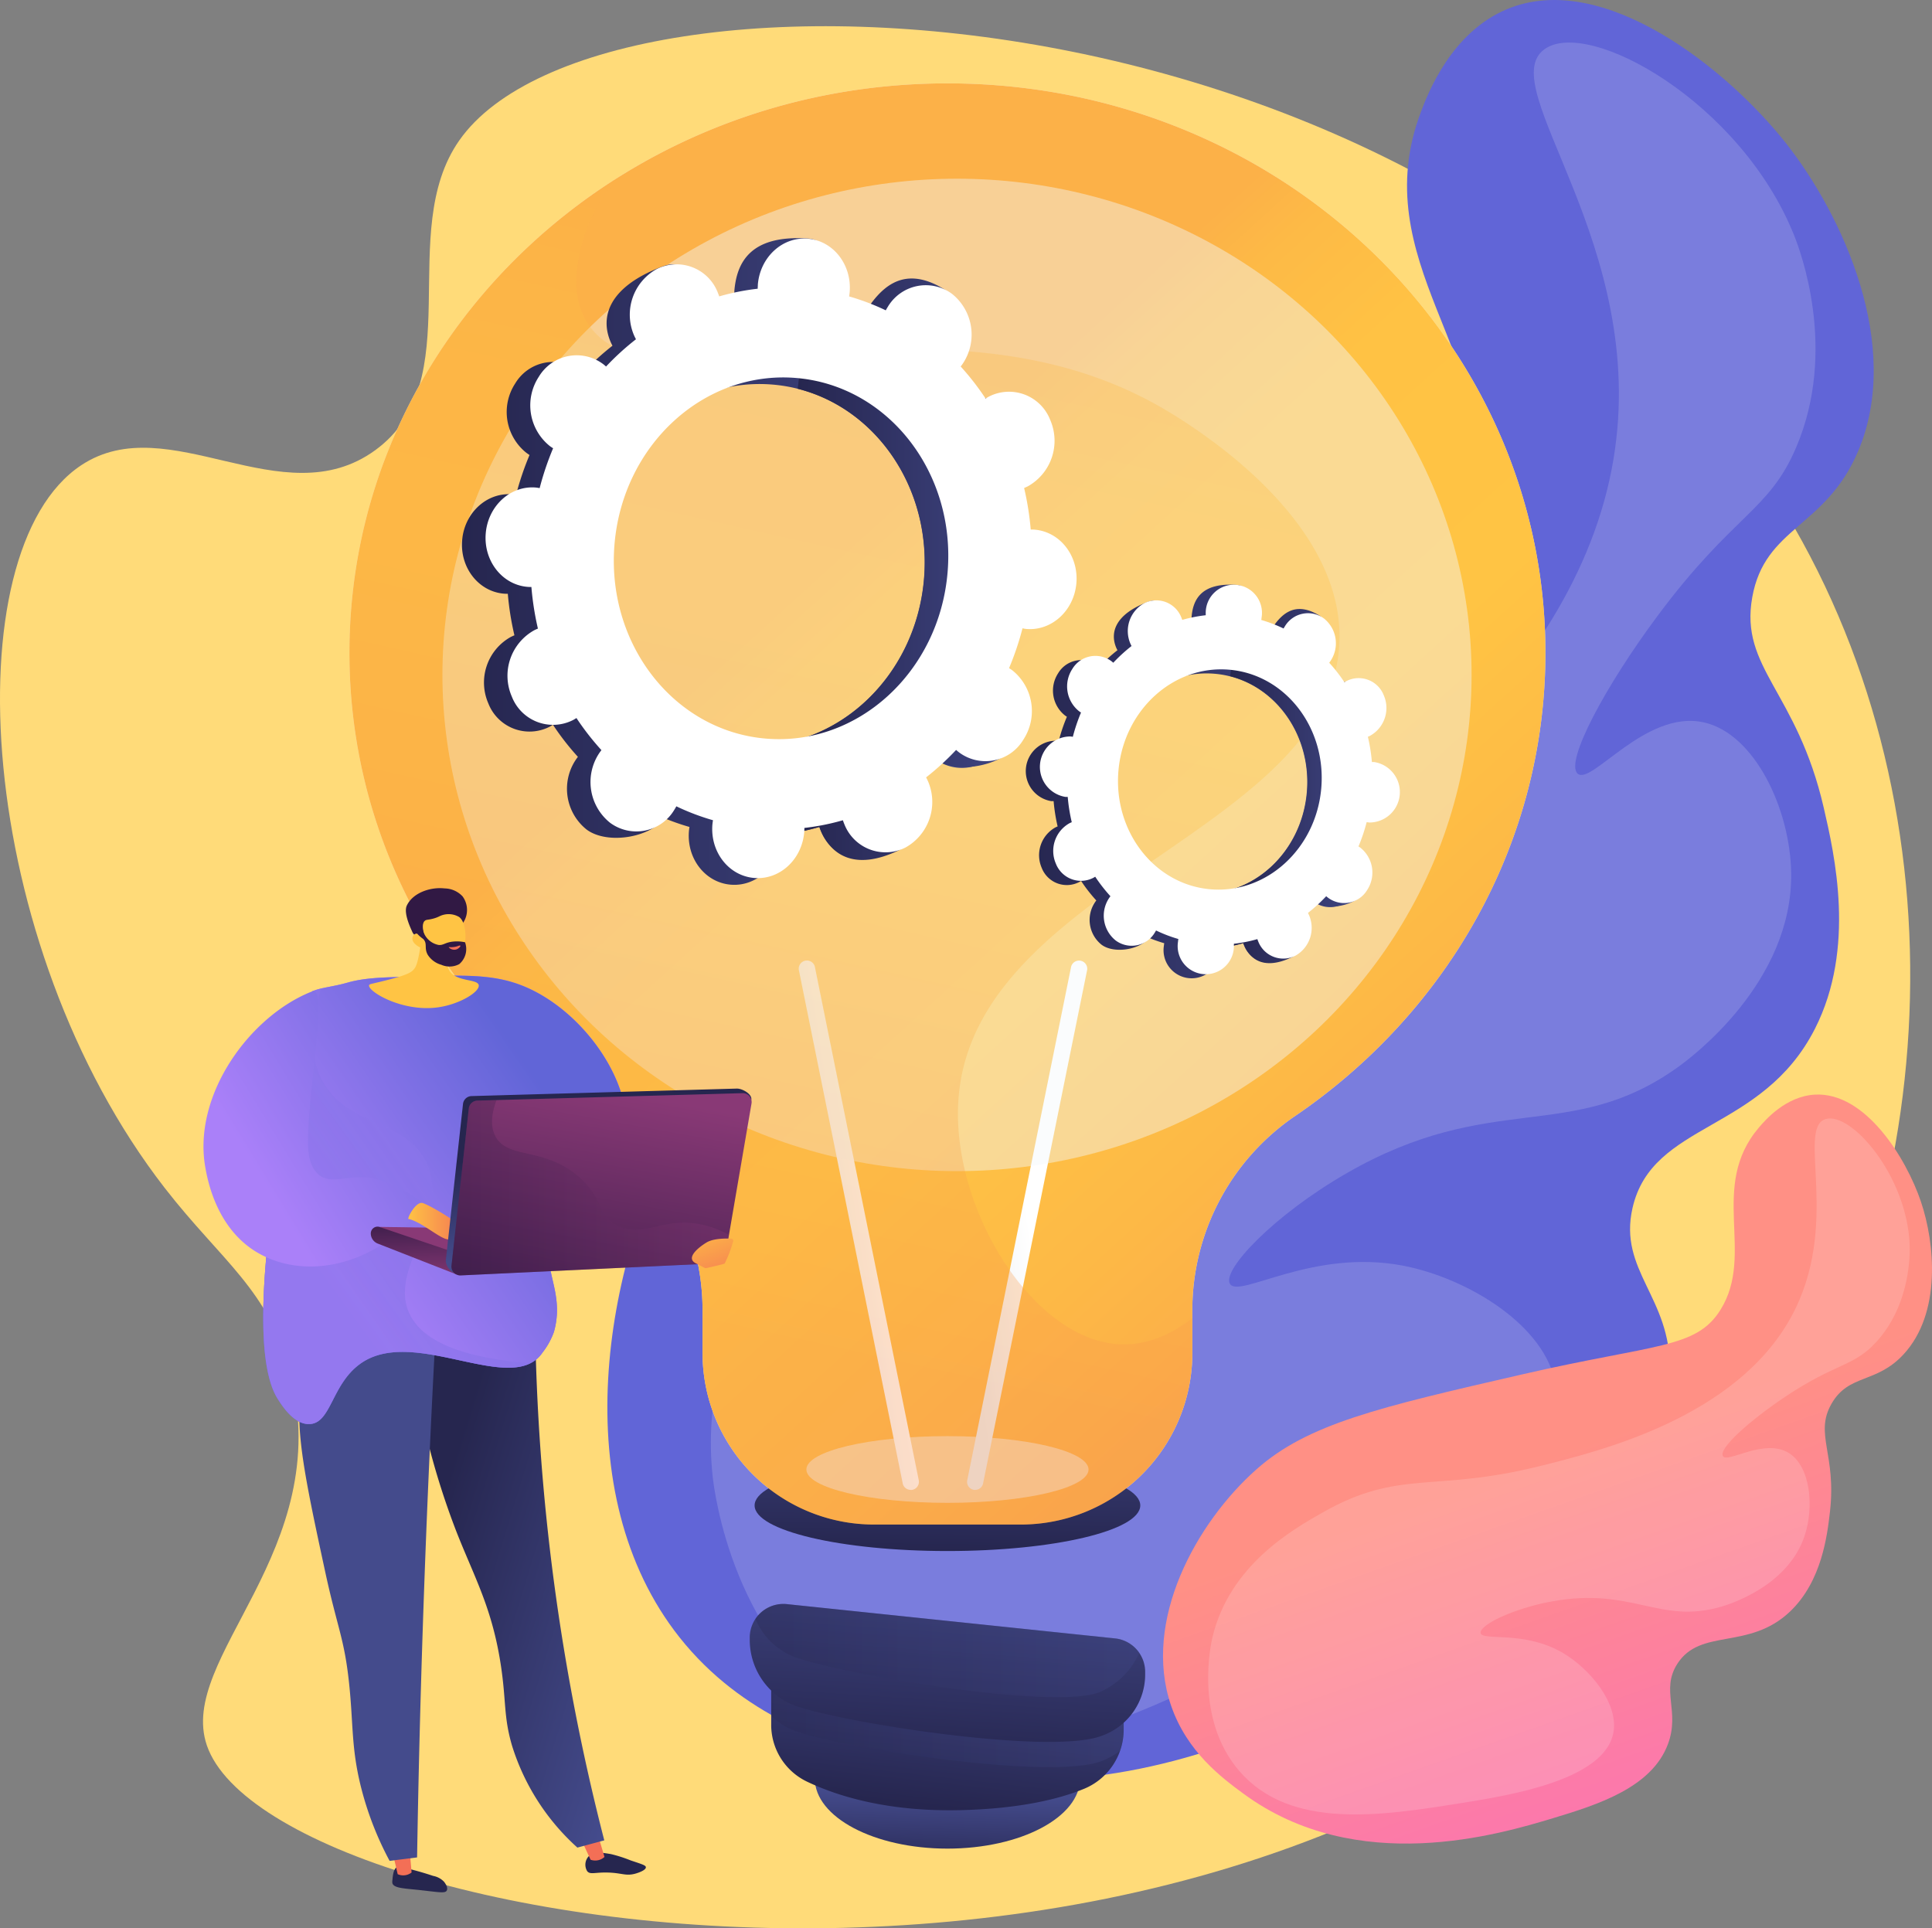 <svg xmlns="http://www.w3.org/2000/svg" xmlns:xlink="http://www.w3.org/1999/xlink" width="337.722" height="337.108" viewBox="0 0 337.722 337.108"><rect x="0" y="0" width="337.722" height="337.108" fill="#808080" stroke="none"/><defs><linearGradient id="linear-gradient" x1="-14.267" x2="-13.235" y1="-.27" y2="-.27" gradientUnits="objectBoundingBox"><stop offset="0" stop-color="#aa80f9"/><stop offset="1" stop-color="#6165d7"/></linearGradient><linearGradient id="linear-gradient-2" x1=".494" x2=".699" y1=".468" y2="1.038" gradientUnits="objectBoundingBox"><stop offset="0" stop-color="#ff9085"/><stop offset=".63" stop-color="#fc7ba7"/><stop offset="1" stop-color="#fb6fbb"/></linearGradient><linearGradient id="linear-gradient-3" x1=".453" x2=".493" y1="1.209" y2=".605" gradientUnits="objectBoundingBox"><stop offset="0" stop-color="#26264f"/><stop offset="1" stop-color="#444b8c"/></linearGradient><linearGradient xlink:href="#linear-gradient-3" id="linear-gradient-4" x1=".341" x2=".642" y1=".938" y2="-.277"/><linearGradient xlink:href="#linear-gradient-3" id="linear-gradient-5" x1="0" x2="1" y1=".5" y2=".5"/><linearGradient xlink:href="#linear-gradient-3" id="linear-gradient-6" x1=".384" x2=".649" y1="1.047" y2="-.416"/><linearGradient xlink:href="#linear-gradient-3" id="linear-gradient-7" x1="0" x2="1" y1=".5" y2=".5"/><linearGradient xlink:href="#linear-gradient-3" id="linear-gradient-9" x1=".475" x2=".576" y1="1.004" y2="-.995"/><linearGradient id="linear-gradient-10" x1=".429" x2="1.075" y1=".313" y2="1.164" gradientUnits="objectBoundingBox"><stop offset="0" stop-color="#fcb148"/><stop offset=".05" stop-color="#fdba46"/><stop offset=".14" stop-color="#ffc244"/><stop offset=".32" stop-color="#ffc444"/><stop offset=".48" stop-color="#fdb946"/><stop offset=".78" stop-color="#f99c4d"/><stop offset=".87" stop-color="#f8924f"/><stop offset="1" stop-color="#f8924f"/></linearGradient><linearGradient id="linear-gradient-11" x1="-.216" x2=".606" y1=".974" y2=".429" gradientUnits="objectBoundingBox"><stop offset=".49" stop-color="#ebeff2"/><stop offset="1" stop-color="#fff"/></linearGradient><linearGradient xlink:href="#linear-gradient-11" id="linear-gradient-12" x1="-.348" x2=".514" y1="1.062" y2=".49"/><linearGradient xlink:href="#linear-gradient-10" id="linear-gradient-13" x1=".546" x2=".39" y1=".061" y2="1.002"/><linearGradient xlink:href="#linear-gradient-3" id="linear-gradient-15" x1="0" x2="1" y1=".5" y2=".5"/><linearGradient xlink:href="#linear-gradient-3" id="linear-gradient-16" x1="-.001" x2="1" y1=".5" y2=".5"/><linearGradient xlink:href="#linear-gradient-3" id="linear-gradient-17" x1="-.001" x2=".999" y1=".5" y2=".5"/><linearGradient id="linear-gradient-18" x1="-327.494" x2="-326.497" y1="10.582" y2="10.582" gradientUnits="objectBoundingBox"><stop offset="0" stop-color="#444b8c"/><stop offset="1" stop-color="#26264f"/></linearGradient><linearGradient id="linear-gradient-19" x1="-881.588" x2="-880.366" y1="41.171" y2="39.394" gradientUnits="objectBoundingBox"><stop offset="0" stop-color="#ffc444"/><stop offset="1" stop-color="#f36f56"/></linearGradient><linearGradient xlink:href="#linear-gradient-18" id="linear-gradient-20" x1="-281.902" x2="-280.94" y1="106.7" y2="106.7"/><linearGradient xlink:href="#linear-gradient-19" id="linear-gradient-21" x1="-715.708" x2="-714.702" y1="66.319" y2="64.441"/><linearGradient xlink:href="#linear-gradient-18" id="linear-gradient-22" x1="1.099" x2=".299" y1=".836" y2=".171"/><linearGradient xlink:href="#linear-gradient-18" id="linear-gradient-23" x1="-3.537" x2="-4.671" y1="2.962" y2="2.314"/><linearGradient xlink:href="#linear-gradient" id="linear-gradient-24" x1=".607" x2=".253" y1=".219" y2=".722"/><linearGradient xlink:href="#linear-gradient" id="linear-gradient-25" x1=".214" x2=".738" y1=".621" y2=".22"/><linearGradient xlink:href="#linear-gradient" id="linear-gradient-26" x1=".816" x2=".334" y1=".192" y2=".711"/><linearGradient xlink:href="#linear-gradient" id="linear-gradient-27" x1=".314" x2="1.174" y1=".693" y2=".04"/><linearGradient id="linear-gradient-28" x1=".647" x2=".526" y1="3.338" y2=".667" gradientUnits="objectBoundingBox"><stop offset="0" stop-color="#311944"/><stop offset="1" stop-color="#893976"/></linearGradient><linearGradient xlink:href="#linear-gradient-28" id="linear-gradient-29" x1=".444" x2=".57" y1="-.345" y2="1.229"/><linearGradient xlink:href="#linear-gradient-19" id="linear-gradient-30" x1="0" x2="1" y1=".5" y2=".5"/><linearGradient xlink:href="#linear-gradient-18" id="linear-gradient-31" x1=".583" x2=".394" y1=".691" y2=".249"/><linearGradient xlink:href="#linear-gradient-28" id="linear-gradient-32" x1=".206" x2=".626" y1="1.422" y2=".015"/><linearGradient xlink:href="#linear-gradient-28" id="linear-gradient-33" x1="0" x2="1" y1=".5" y2=".5"/><linearGradient xlink:href="#linear-gradient-19" id="linear-gradient-34" x1="-.043" x2="1.277" y1="-.579" y2="1.759"/><linearGradient xlink:href="#linear-gradient-19" id="linear-gradient-35" x1="-3.582" x2="-3.526" y1="-43.456" y2="-45.231"/><linearGradient id="linear-gradient-36" x1="-301.655" x2="-302.333" y1="-3.541" y2="-5.083" gradientUnits="objectBoundingBox"><stop offset="0" stop-color="#311944"/><stop offset="1" stop-color="#6b3976"/></linearGradient><linearGradient xlink:href="#linear-gradient-19" id="linear-gradient-37" x1="-26.133" x2="-26.169" y1="3.479" y2="6.639"/><linearGradient xlink:href="#linear-gradient-36" id="linear-gradient-38" x1="-349.682" x2="-350.467" y1="-5.547" y2="-7.737"/><linearGradient xlink:href="#linear-gradient-19" id="linear-gradient-39" x1="-1587.624" x2="-1587.439" y1="-84.949" y2="-80.377"/></defs><g id="_3_Submit_application-02" data-name="3_Submit_application-02" style="isolation:isolate" transform="translate(-.049 .002)"><g id="Metaphor_illustration" data-name="Metaphor illustration" transform="translate(.049 -.002)"><path id="Path_280" fill="#ffdb79" d="M80.32 31.281C69.1 47.335 82.254 73.365 65.612 85.437c-16.2 11.76-36.09-7.51-51.362 2.607-22.648 15-18.512 83.681 14.6 126.353 9.959 12.83 18.276 17.842 21.962 32.335 7.912 31.163-19.894 49.7-14.6 65.113 11.914 34.7 195.164 63.823 268.691-40.47 34.343-48.71 39.48-119.046 8.8-172.468C258.234 2.376 105.462-4.741 80.32 31.281Z" data-name="Path 280" transform="translate(-.049 -6.714)"/><path id="Path_281" fill="url(#linear-gradient)" d="M309.622 307.428c-8.99-2.717-24.12-7.3-35.133-21.184-20.02-25.275-13.435-64.991.487-90.279 11.954-21.723 34.132-35.867 78.491-64.156 41.768-26.642 56.05-29.728 59.586-45.944 5.036-23.114-18.885-40.243-8.962-66.333 1.188-3.131 5.272-13.885 15.085-17.952 16.784-6.963 38.544 10.543 48.742 23.487 9.834 12.478 20.446 35.332 12.571 53.852-5.715 13.414-16.282 13.159-18.489 25.491-2.222 12.409 7.81 16.411 12.5 36.812 1.878 8.151 5.641 24.5-1.537 38.609-9.274 18.248-28.443 16.2-31.893 31.346-2.494 10.949 6.7 15.6 6.529 28.264-.223 16.683-16.423 28.953-30.044 38.986-16.04 11.812-59.312 43.681-107.933 29.001Z" data-name="Path 281" transform="translate(-155.698 .002)"/><path id="Path_282" fill="#fff" d="M452.147 19.55c-8.921 6.642 18.37 34.063 12.125 71.6-6.719 40.4-48.162 67.87-67.315 80.567-32.68 21.666-47.007 17.757-67.716 41.65-8.2 9.456-25.275 29.156-22.441 55.64.264 2.461 3.6 29.846 25.2 42.173 24.5 13.97 53.86-2.072 79.16-15.892 15.288-8.353 45.823-25.036 43.025-42.2-1.711-10.507-15.486-18.747-26.65-20.916-15.953-3.078-28.791 5.852-30.328 3.143-1.367-2.433 7.745-12.027 20.43-19.323 25.369-14.6 39.1-5.089 57.85-18.507 2.275-1.622 20.1-14.777 19.842-33.949-.15-11.058-6.322-24.4-15.32-26.358-10.178-2.222-19.582 11.07-22 8.978-2.307-2 4.866-15.369 13.929-27.542 13.289-17.887 19.489-18.289 24.262-29.5 7.3-17.1.661-34.5-.328-36.995-9.272-23.328-36.097-38.247-43.725-32.569Z" data-name="Path 282" opacity=".16" style="mix-blend-mode:screen;isolation:isolate" transform="translate(-182.223 -10.903)"/><path id="Path_283" fill="url(#linear-gradient-2)" d="M515.425 594.059c-3.674-2.7-9.858-7.263-12.636-15.409-5.053-14.834 4.428-31.946 14.919-41.257 9.01-8 21.468-10.864 46.382-16.593 23.467-5.4 30.506-4.485 34.764-11.334 6.083-9.769-2.1-21.492 6.695-31.833 1.054-1.237 4.68-5.495 9.83-5.762 8.82-.454 15.928 11.107 18.491 18.69 2.474 7.3 3.613 19.505-3.013 26.7-4.8 5.211-9.594 3.374-12.615 8.662s.9 8.783-.268 18.889c-.466 4.055-1.407 12.137-6.987 17.437-7.218 6.837-15.661 2.782-19.708 9.156-2.924 4.607.527 8.232-1.622 14.006-2.839 7.6-12.234 10.58-20.1 12.956-9.257 2.785-34.262 10.333-54.132-4.308Z" data-name="Path 283" transform="translate(-298.091 -280.514)"/><path id="Path_284" fill="#fff" d="M628.779 482.276c-5.166 1.59 2.863 18.585-6.107 34.756-9.655 17.4-33.1 23.232-43.937 25.928-18.491 4.6-24.416.474-37.786 8.041-5.3 3-16.322 9.237-19.335 21.82-.28 1.172-3.208 14.254 4.676 23.41 8.921 10.385 25 7.818 38.832 5.612 8.358-1.338 25.056-4 26.569-12.319.925-5.081-4.055-11.1-8.808-13.913-6.8-4.006-14.14-2.028-14.4-3.5-.231-1.342 5.5-4.246 12.5-5.523 13.994-2.551 18.731 4.055 29.5.945 1.306-.373 11.61-3.491 14.6-12.311 1.732-5.089 1.083-12.2-2.721-14.57-4.3-2.672-10.766 1.882-11.533.531s4.74-6.241 10.864-10.345c8.994-6.026 11.9-5.2 15.908-9.554 6.119-6.646 5.92-15.693 5.876-16.991-.448-12.18-10.302-23.376-14.698-22.017Z" data-name="Path 284" opacity=".16" style="mix-blend-mode:screen;isolation:isolate" transform="translate(-309.662 -286.64)"/><path id="Path_285" fill="#f4f7fa" d="M359.751 135.473c0-54.967-46.8-99.533-104.528-99.533S150.69 80.506 150.69 135.473c0 33.361 17.238 62.887 43.694 80.944a41.062 41.062 0 0 1 18.029 33.88v7.615a29.967 29.967 0 0 0 29.967 29.968h25.681a29.967 29.967 0 0 0 29.967-29.967V250.3a41.062 41.062 0 0 1 18.029-33.88c26.456-18.061 43.694-47.586 43.694-80.947Z" data-name="Path 285" opacity=".75" transform="translate(-89.604 -21.365)"/><path id="Path_286" fill="url(#linear-gradient-3)" d="M397.658 748.669c0 6.78-10.381 12.275-23.187 12.275s-23.191-5.495-23.191-12.275 10.381-12.279 23.191-12.279 23.187 5.519 23.187 12.279Z" data-name="Path 286" transform="translate(-208.852 -437.775)"/><path id="Path_287" fill="url(#linear-gradient-4)" d="M332.49 712.59v12.534a11.014 11.014 0 0 0 6.245 9.955c5.312 2.534 14.148 5.316 26.991 4.988 10.422-.268 17.214-1.971 21.533-3.759a11.192 11.192 0 0 0 6.849-10.369v-6.934Z" data-name="Path 287" transform="translate(-197.682 -423.626)"/><path id="Path_288" fill="url(#linear-gradient-5)" d="M332.49 723.571a12.168 12.168 0 0 0 3.244 2.267c5.965 2.839 45.012 9.2 54.44 5.677a12.57 12.57 0 0 0 3.289-1.817 11.316 11.316 0 0 0 .641-3.739v-6.934l-61.614-6.435Z" data-name="Path 288" opacity=".3" style="mix-blend-mode:multiply;isolation:isolate" transform="translate(-197.682 -423.626)"/><path id="Path_289" fill="url(#linear-gradient-6)" d="M329.728 691.5a5.884 5.884 0 0 0-6.488 5.852v.353a12.356 12.356 0 0 0 7 11.168c5.965 2.839 45.012 9.2 54.44 5.677a11.382 11.382 0 0 0 7.684-10.92v-.284a5.88 5.88 0 0 0-5.264-5.846Z" data-name="Path 289" transform="translate(-192.183 -411.073)"/><path id="Path_290" fill="url(#linear-gradient-7)" d="m388.542 697.477-57.363-5.977a5.872 5.872 0 0 0-5.5 2.591 12.307 12.307 0 0 0 6.01 6.3c5.965 2.839 46.682 10.024 54.44 6.371a13.463 13.463 0 0 0 6.658-6.748 5.868 5.868 0 0 0-4.245-2.537Z" data-name="Path 290" opacity=".3" style="mix-blend-mode:multiply;isolation:isolate" transform="translate(-193.633 -411.072)"/><path id="Path_291" fill="url(#linear-gradient-7)" d="M327.476 641.46a4.246 4.246 0 0 0-4.246 4.246v9.821a12.356 12.356 0 0 0 7 11.164c5.965 2.839 46.682 10.028 54.44 6.371a12.947 12.947 0 0 0 7.684-11.63v-15.726a4.246 4.246 0 0 0-4.246-4.246Z" data-name="Path 291" transform="translate(-192.177 -381.34)"/><path id="Path_292" fill="url(#linear-gradient-9)" d="M392.756 637.318c0 4.4-15.093 7.968-33.706 7.968s-33.71-3.569-33.71-7.968 15.093-7.968 33.71-7.968 33.706 3.569 33.706 7.968Z" data-name="Path 292" transform="translate(-193.431 -374.141)"/><path id="Path_293" fill="url(#linear-gradient-10)" d="M359.751 135.473c0-54.967-46.8-99.533-104.528-99.533S150.69 80.506 150.69 135.473c0 33.361 17.238 62.887 43.694 80.944a41.062 41.062 0 0 1 18.029 33.88v7.615a29.967 29.967 0 0 0 29.967 29.968h25.681a29.967 29.967 0 0 0 29.967-29.967V250.3a41.062 41.062 0 0 1 18.029-33.88c26.456-18.061 43.694-47.586 43.694-80.947Z" data-name="Path 293" transform="translate(-89.604 -21.365)"/><ellipse id="Ellipse_23" cx="24.663" cy="5.831" fill="#f4f7fa" data-name="Ellipse 23" opacity=".5" rx="24.663" ry="5.831" style="mix-blend-mode:soft-light;isolation:isolate" transform="translate(140.956 251.06)"/><path id="Path_294" fill="url(#linear-gradient-11)" d="M363.926 506.622a1.423 1.423 0 0 1-1.411-1.245l-18.143-89.683a1.431 1.431 0 1 1 2.839-.365l18.147 89.687a1.431 1.431 0 0 1-1.419 1.622Z" data-name="Path 294" transform="translate(-204.739 -246.166)"/><path id="Path_295" fill="url(#linear-gradient-12)" d="M418.341 506.64h-.183a1.423 1.423 0 0 1-1.217-1.594l18.143-89.687a1.431 1.431 0 0 1 2.839.365l-18.171 89.67a1.423 1.423 0 0 1-1.411 1.246Z" data-name="Path 295" transform="translate(-247.881 -246.184)"/><ellipse id="Ellipse_24" cx="89.95" cy="86.747" fill="#f4f7fa" data-name="Ellipse 24" opacity=".44" rx="89.95" ry="86.747" style="mix-blend-mode:soft-light;isolation:isolate" transform="translate(77.339 31.241)"/><path id="Path_296" fill="url(#linear-gradient-13)" d="M257.116 237.715c2.238-38.361 66.909-47.339 66.638-81.6-.17-21.087-25.872-36.768-31.358-39.906-40.437-23.114-90.21 3.577-100.49-15.324-2.567-4.692-1.35-9.834-.673-12.749a27.3 27.3 0 0 1 6.841-12.275c-28.532 17.773-47.384 48.457-47.384 83.339 0 33.361 17.238 62.887 43.694 80.944a41.062 41.062 0 0 1 18.029 33.88v7.616a29.967 29.967 0 0 0 29.967 29.967h25.681a29.967 29.967 0 0 0 29.967-29.967v-6.083c-3.536 2.709-7.6 4.594-12.048 4.562-15.445-.129-29.975-23.319-28.864-42.404Z" data-name="Path 296" opacity=".3" style="mix-blend-mode:multiply;isolation:isolate" transform="translate(-89.604 -45.097)"/><path id="Path_297" fill="url(#linear-gradient-7)" d="M293.4 170.848c4.428.373 8.65-1.918 9.051-6.711s-2.859-8.986-7.3-9.359h-.681a50.329 50.329 0 0 0-1.152-7.259c.207-.085.406-.174.625-.28a9.1 9.1 0 0 0 3.933-11.614 7.719 7.719 0 0 0-10.685-4.1c-.211.109-.406.231-.608.353a46 46 0 0 0-4.351-5.624c.146-.191.292-.406.426-.592a9.12 9.12 0 0 0-1.938-12.109 7.72 7.72 0 0 0-11.22 2.255c-.13.2-.247.406-.361.624a40.656 40.656 0 0 0-6.407-2.453q.061-.357.1-.73c.406-4.8 1.277-10.211-3.159-10.515-10.255-.7-12.473 4.367-12.879 9.165 0 .247-.024.491-.028.738a40.66 40.66 0 0 0-6.727 1.342c-.077-.227-.158-.45-.251-.673-1.865-4.339-1.529-7.234-5.766-5.608-9.242 3.544-10.718 8.779-8.852 13.118.1.227.207.446.32.657a46.1 46.1 0 0 0-5.243 4.8 8.527 8.527 0 0 0-.543-.45 7.717 7.717 0 0 0-11.22 2.255 9.118 9.118 0 0 0 1.934 12.1c.187.142.381.264.572.406a50.717 50.717 0 0 0-2.352 6.963c-.223-.036-.446-.073-.673-.093-4.428-.373-8.345 3.212-8.751 8.009s2.859 8.982 7.3 9.355c.227.02.458.02.681.02a50.155 50.155 0 0 0 1.156 7.259c-.211.089-.406.178-.629.284a9.118 9.118 0 0 0-3.933 11.614 7.723 7.723 0 0 0 10.685 4.1c.211-.109.406-.231.612-.357a46.419 46.419 0 0 0 4.363 5.608 9.294 9.294 0 0 0-.426.592 9.12 9.12 0 0 0 1.938 12.109c3.633 2.721 11.5 1.472 14.059-2.494.134-.2-2.591-.174-2.478-.385a40.956 40.956 0 0 0 6.407 2.433c-.036.243-.073.487-.093.734-.406 4.793 2.839 8.982 7.3 9.355s8.345-3.212 8.747-8a9.17 9.17 0 0 0 .028-.738 41 41 0 0 0 6.727-1.346c.077.227.158.454.255.677a7.72 7.72 0 0 0 10.685 4.1 9.118 9.118 0 0 0 3.933-11.614c-.1-.227-.211-.442-.32-.653a46.1 46.1 0 0 0 5.215-4.805c.178.158.353.312.543.454a7.717 7.717 0 0 0 11.22-2.255 9.119 9.119 0 0 0-1.934-12.109 7.19 7.19 0 0 0-.572-.381c.941-2.234 1.423-5.856 2.048-8.264.217.035.452.071.669.092Zm-45.229 20.462c-16.078-1.354-27.923-16.565-26.455-33.974s15.685-30.413 31.764-29.071 27.923 16.565 26.46 33.974-15.686 30.425-31.769 29.071Z" data-name="Path 297" transform="translate(-118.428 -61.035)"/><path id="Path_298" fill="url(#linear-gradient-15)" d="M380 152.808a9.1 9.1 0 0 0 3.933-11.614 7.719 7.719 0 0 0-10.685-4.1c-.211.109-.406.231-.608.353a46 46 0 0 0-4.363-5.6c.146-.191.292-.406.426-.592 2.563-3.966 4.534-11.833.641-14.169-7.388-4.428-11.233.349-13.787 4.315-.13.2-.247.406-.361.624a40.655 40.655 0 0 0-6.407-2.453q.061-.357.1-.73a9 9 0 0 0-2.2-6.768q-1.484 11.249-2.774 22.514c13.787 3.471 23.422 17.437 22.092 33.252-1.127 13.382-9.793 24.16-21.046 27.818.028 1.464.065 2.932.053 4.4-.036 3.974-.3 7.956-.556 11.938q1.622-.333 3.244-.811c.077.227.158.454.255.677 1.861 4.339 6.026 6.975 13.455 3.491 4.108-1.93 3.025-6.667 1.164-11.006-.1-.227-.211-.442-.32-.657a45.7 45.7 0 0 0 5.215-4.789c.178.158.353.312.543.454 3.65 2.721 11.784 1.192 14.347-2.774s-1.427-8.869-5.061-11.589a7.19 7.19 0 0 0-.572-.381 70.2 70.2 0 0 0 2.255-8.183c.223.041.45.073.677.093 4.428.373 8.443-2 8.844-6.788s-2.859-8.986-7.3-9.359h-.681a50.325 50.325 0 0 0-1.152-7.259c.212-.115.423-.202.629-.307Z" data-name="Path 298" transform="translate(-204.471 -66.624)"/><path id="Path_299" fill="#fff" d="M303.887 171.082c4.428.373 8.345-3.212 8.751-8.009s-2.859-8.982-7.3-9.355a6.4 6.4 0 0 0-.681-.02 50.281 50.281 0 0 0-1.156-7.263c.211-.085.406-.174.629-.28a9.12 9.12 0 0 0 3.933-11.614 7.72 7.72 0 0 0-10.685-4.1c-.211.109-.406.231-.612.357a46.415 46.415 0 0 0-4.351-5.6c.146-.191.292-.385.426-.592A9.12 9.12 0 0 0 290.9 112.5a7.72 7.72 0 0 0-11.22 2.255c-.13.207-.247.406-.361.624a40.956 40.956 0 0 0-6.407-2.433c.036-.243.073-.487.093-.734.406-4.8-2.859-8.986-7.3-9.359s-8.345 3.212-8.747 8.009c0 .247-.028.495-.028.738a40.575 40.575 0 0 0-6.727 1.342c-.077-.223-.158-.45-.251-.673a7.723 7.723 0 0 0-10.689-4.1 9.12 9.12 0 0 0-3.933 11.614c.1.227.211.442.32.653a46.068 46.068 0 0 0-5.227 4.765c-.178-.154-.353-.308-.543-.45A7.717 7.717 0 0 0 218.661 127a9.119 9.119 0 0 0 1.934 12.109c.187.138.377.26.572.381a50.584 50.584 0 0 0-2.352 6.967 8.23 8.23 0 0 0-.677-.1c-4.428-.373-8.345 3.212-8.747 8.009s2.859 8.982 7.3 9.355a6.375 6.375 0 0 0 .681.02 50.288 50.288 0 0 0 1.139 7.275c-.207.085-.406.174-.624.28a9.1 9.1 0 0 0-3.933 11.614 7.722 7.722 0 0 0 10.685 4.1c.211-.109.406-.231.608-.357a46.046 46.046 0 0 0 4.367 5.608 9.294 9.294 0 0 0-.426.592 9.12 9.12 0 0 0 1.938 12.109 7.72 7.72 0 0 0 11.22-2.255c.13-.2.247-.406.361-.624a40.645 40.645 0 0 0 6.407 2.433c-.041.243-.073.487-.1.734-.406 4.8 2.839 8.986 7.3 9.359s8.345-3.212 8.751-8.009c.02-.247.024-.495.028-.738a40.66 40.66 0 0 0 6.727-1.342c.077.223.158.45.251.673a7.72 7.72 0 0 0 10.685 4.1 9.12 9.12 0 0 0 3.933-11.614 9.422 9.422 0 0 0-.32-.653 46.1 46.1 0 0 0 5.243-4.8c.174.154.353.308.543.45a7.717 7.717 0 0 0 11.22-2.255 9.124 9.124 0 0 0-1.934-12.109c-.187-.138-.381-.26-.572-.381a50.587 50.587 0 0 0 2.352-6.967 4.883 4.883 0 0 0 .666.118Zm-45.527 19.164c-16.078-1.35-27.923-16.561-26.46-33.974s15.689-30.413 31.768-29.067 27.923 16.561 26.455 33.974-15.684 30.421-31.763 29.067Z" data-name="Path 299" transform="translate(-124.481 -61.127)"/><path id="Path_300" fill="url(#linear-gradient-16)" d="M499.587 293.528c2.7.227 5.272-1.16 5.5-4.083a5.09 5.09 0 0 0-4.436-5.677h-.406a31.135 31.135 0 0 0-.7-4.424c.126-.053.255-.105.381-.17a5.554 5.554 0 0 0 2.4-7.072 4.686 4.686 0 0 0-6.488-2.5c-.13.065-.251.142-.373.215a27.977 27.977 0 0 0-2.66-3.414c.089-.118.178-.235.26-.361a5.546 5.546 0 0 0-1.18-7.372 4.7 4.7 0 0 0-6.833 1.371c-.081.126-.15.251-.219.381a24.637 24.637 0 0 0-3.905-1.492c.024-.15.045-.3.061-.446.243-2.924.779-6.221-1.922-6.4-6.249-.43-7.6 2.66-7.847 5.58v.45a24.794 24.794 0 0 0-4.1.811 4.265 4.265 0 0 0-.154-.406c-1.135-2.64-.929-4.4-3.512-3.414-5.628 2.161-6.529 5.349-5.393 7.993.061.138.13.268.2.406a27.872 27.872 0 0 0-3.2 2.924 4.221 4.221 0 0 0-.328-.276 4.7 4.7 0 0 0-6.837 1.375 5.545 5.545 0 0 0 1.18 7.372c.114.085.231.162.349.235a29.966 29.966 0 0 0-1.431 4.242 3.623 3.623 0 0 0-.405-.057 5.319 5.319 0 0 0-.892 10.568h.406a30.991 30.991 0 0 0 .7 4.42 7.943 7.943 0 0 0-.381.17 5.559 5.559 0 0 0-2.4 7.076 4.705 4.705 0 0 0 6.508 2.5c.13-.069.251-.142.373-.219a27.7 27.7 0 0 0 2.66 3.414c-.089.118-.178.235-.26.365a5.55 5.55 0 0 0 1.176 7.372c2.21 1.659 7 .9 8.568-1.517.077-.126-1.582-.109-1.513-.235a25.44 25.44 0 0 0 3.905 1.492c-.024.146-.049.3-.061.446a4.915 4.915 0 1 0 9.769.811v-.45a24.8 24.8 0 0 0 4.1-.811 3.853 3.853 0 0 0 .154.406 4.7 4.7 0 0 0 6.508 2.5 5.556 5.556 0 0 0 2.393-7.072 5.39 5.39 0 0 0-.195-.406 28.214 28.214 0 0 0 3.2-2.92c.105.093.215.187.328.276a4.707 4.707 0 0 0 6.837-1.375 5.551 5.551 0 0 0-1.18-7.376 6.578 6.578 0 0 0-.349-.231 41.805 41.805 0 0 0 1.261-5.041c.115.01.245.034.383.046ZM472.012 306c-9.793-.811-17.007-10.089-16.115-20.681s9.558-18.532 19.351-17.7 17.007 10.089 16.115 20.681-9.542 18.528-19.335 17.7Z" data-name="Path 300" transform="translate(-262.926 -149.835)"/><path id="Path_301" fill="url(#linear-gradient-17)" d="M552.284 282.493a5.554 5.554 0 0 0 2.4-7.072 4.686 4.686 0 0 0-6.488-2.5c-.13.065-.251.142-.373.215a27.981 27.981 0 0 0-2.66-3.414c.089-.118.178-.235.26-.361 1.561-2.433 2.761-7.206.406-8.629-4.5-2.7-6.841.215-8.4 2.628-.081.126-.15.251-.219.381a24.628 24.628 0 0 0-3.905-1.492c.024-.15.045-.3.061-.446a5.486 5.486 0 0 0-1.342-4.124q-.9 6.849-1.687 13.714c8.4 2.117 14.262 10.633 13.455 20.251-.689 8.151-5.965 14.712-12.818 16.942 0 .892.036 1.784.028 2.676 0 2.433-.178 4.846-.337 7.271q1-.2 1.971-.483a3.844 3.844 0 0 0 .154.406c1.135 2.644 3.67 4.25 8.2 2.129 2.5-1.176 1.841-4.055.706-6.7a5.39 5.39 0 0 0-.195-.406 28.2 28.2 0 0 0 3.2-2.92c.105.093.215.187.328.276 2.214 1.654 7.178.726 8.739-1.691s-.868-5.4-3.082-7.06a4.782 4.782 0 0 0-.349-.231 44.153 44.153 0 0 0 1.367-5.17c.134.024.272.045.405.057 2.7.227 5.15-1.026 5.4-3.95a5.079 5.079 0 0 0-4.436-5.677h-.405a31.14 31.14 0 0 0-.7-4.424 1.167 1.167 0 0 1 .316-.196Z" data-name="Path 301" transform="translate(-315.296 -153.187)"/><path id="Path_302" fill="#fff" d="M505.89 293.645a5.317 5.317 0 0 0 .872-10.568h-.406a30.413 30.413 0 0 0-.706-4.42c.13-.053.255-.105.381-.17a5.554 5.554 0 0 0 2.4-7.076 4.705 4.705 0 0 0-6.508-2.5 5.6 5.6 0 0 0-.369.219 28.092 28.092 0 0 0-2.66-3.414c.089-.118.178-.235.26-.361a5.552 5.552 0 0 0-1.18-7.376 4.7 4.7 0 0 0-6.833 1.375 5.174 5.174 0 0 0-.223.377 25.394 25.394 0 0 0-3.9-1.492c.024-.146.045-.292.057-.446a4.917 4.917 0 1 0-9.769-.831v.45a25.169 25.169 0 0 0-4.1.811 7.95 7.95 0 0 0-.154-.405 4.7 4.7 0 0 0-6.508-2.5 5.559 5.559 0 0 0-2.4 7.072q.093.207.195.405a28.171 28.171 0 0 0-3.191 2.92c-.109-.093-.215-.187-.333-.276a4.7 4.7 0 0 0-6.833 1.375 5.555 5.555 0 0 0 1.18 7.376c.114.085.227.158.345.231a31.226 31.226 0 0 0-1.431 4.242 4.717 4.717 0 0 0-.406-.057 5.317 5.317 0 0 0-.892 10.564h.406a30.486 30.486 0 0 0 .706 4.424 5.38 5.38 0 0 0-.385.17 5.553 5.553 0 0 0-2.393 7.072 4.705 4.705 0 0 0 6.508 2.5c.126-.065.247-.138.369-.215a27.979 27.979 0 0 0 2.66 3.414c-.089.118-.178.235-.26.361a5.552 5.552 0 0 0 1.18 7.376 4.7 4.7 0 0 0 6.831-1.372 5.25 5.25 0 0 0 .223-.381 24.585 24.585 0 0 0 3.9 1.492c-.024.15-.045.3-.057.446a4.915 4.915 0 1 0 9.765.835v-.45a24.33 24.33 0 0 0 4.1-.811c.049.142.1.276.154.405a4.692 4.692 0 0 0 6.488 2.5 5.582 5.582 0 0 0 2.4-7.076 9.378 9.378 0 0 0-.195-.406 27.829 27.829 0 0 0 3.191-2.924 4.28 4.28 0 0 0 .333.276 4.7 4.7 0 0 0 6.833-1.371 5.555 5.555 0 0 0-1.18-7.376 4.713 4.713 0 0 0-.345-.231 31.269 31.269 0 0 0 1.431-4.246c.173.026.331.051.449.063Zm-27.729 11.675c-9.793-.811-17.007-10.089-16.115-20.681s9.554-18.532 19.347-17.709 17.007 10.089 16.115 20.681-9.554 18.532-19.347 17.708Z" data-name="Path 302" transform="translate(-266.541 -149.858)"/><path id="Path_303" fill="url(#linear-gradient-18)" d="M169.858 804.867c-.523.406-.62 1.488-.685 2.182a1.622 1.622 0 0 0 0 .576c.251.811 1.8.884 4.234 1.131 3.844.405 4.988.7 5.272.126s-.406-1.415-.474-1.513a3.49 3.49 0 0 0-1.9-1.03 55.395 55.395 0 0 0-3.41-1.022c-2.308-.617-2.695-.73-3.037-.45Z" data-name="Path 303" transform="translate(-100.576 -478.397)"/><path id="Path_304" fill="url(#linear-gradient-19)" d="m172.053 796.42.385 4.38a2.366 2.366 0 0 1-2.433.3L169 796.8Z" data-name="Path 304" transform="translate(-100.489 -473.463)"/><path id="Path_305" fill="url(#linear-gradient-20)" d="M252.933 799.347a2.168 2.168 0 0 0-.227 2.6c.543.629 1.346.154 3.65.223 2.433.073 3.09.653 4.757.191.673-.187 1.861-.637 1.837-1.115 0-.341-.62-.515-2.64-1.192a24.223 24.223 0 0 0-3.467-1.111c-1.543-.257-3.082-.528-3.91.404Z" data-name="Path 305" transform="translate(-150.051 -474.817)"/><path id="Path_306" fill="url(#linear-gradient-21)" d="m253.165 790.44 1.217 4.092a2.4 2.4 0 0 1-2.433.487l-1.829-3.97Z" data-name="Path 306" transform="translate(-148.714 -469.908)"/><path id="Path_307" fill="url(#linear-gradient-22)" d="M198.752 569.6a382.969 382.969 0 0 0 12.1 90.745l-4.7 1.265a39.9 39.9 0 0 1-11.423-17.81c-1.5-5.122-1-7.753-1.955-14.055-1.521-10.032-4.594-15.288-7.774-23.378a133.814 133.814 0 0 1-8.041-32.2Z" data-name="Path 307" transform="translate(-105.221 -338.62)"/><path id="Path_308" fill="url(#linear-gradient-23)" d="M153.009 569.668q-1.444 26.216-2.348 53.4-.677 20.389-1 40.263l-4.805.6a56.307 56.307 0 0 1-5.012-12.936c-1.711-6.861-1.314-10.949-2.064-18.045-.839-7.972-2.064-9.708-4.229-19.769-4.4-20.409-6.594-30.616-1.691-36.966 1.591-2.066 6.579-7.236 21.149-6.547Z" data-name="Path 308" transform="translate(-76.752 -338.623)"/><path id="Path_309" fill="url(#linear-gradient-24)" d="M122.089 423.355c1.517-.673 3.585-.791 6.176-1.529 3.317-.945 6.894-.921 12.372-1.083 7.847-.231 12.867-.381 17.81 1.472 11.074 4.161 20.77 18.017 18.211 28.264-2.336 9.351-13.69 10.916-13.22 19.436.219 3.9 2.433 7.538.9 12.976a12.928 12.928 0 0 1-1.991 3.6c-5.272 7.83-22.534-4.826-31.906 2-5.028 3.65-5.036 10.45-8.893 10.511-2.668.045-4.712-3.179-5.483-4.388-7.358-11.568 3.368-59.731 6.024-71.259Z" data-name="Path 309" transform="translate(-67.511 -250.047)"/><path id="Path_310" fill="url(#linear-gradient-25)" d="M122.089 423.355c1.517-.673 3.585-.791 6.176-1.529 3.317-.945 6.894-.921 12.372-1.083 7.847-.231 12.867-.381 17.81 1.472 11.074 4.161 20.77 18.017 18.211 28.264-2.336 9.351-13.69 10.916-13.22 19.436.219 3.9 2.433 7.538.9 12.976a12.928 12.928 0 0 1-1.991 3.6c-5.272 7.83-22.534-4.826-31.906 2-5.028 3.65-5.036 10.45-8.893 10.511-2.668.045-4.712-3.179-5.483-4.388-7.358-11.568 3.368-59.731 6.024-71.259Z" data-name="Path 310" transform="translate(-67.511 -250.047)"/><g id="Group_110" data-name="Group 110" opacity=".3" style="mix-blend-mode:multiply;isolation:isolate" transform="translate(46.017 172.805)"><path id="Path_311" fill="url(#linear-gradient-26)" d="M138.958 482.692c-3.394-8.041 7.543-16.877 3.086-26.115-3.743-7.749-13.625-6.083-18.1-14.193-2.737-4.972-1.987-10.949-.288-16.245a9.261 9.261 0 0 0-1.569.5c-2.656 11.529-13.382 59.691-6.026 71.264.77 1.217 2.814 4.432 5.483 4.388 3.856-.061 3.865-6.849 8.893-10.511 8.358-6.083 22.976 3.317 29.789-.122-14.759-1.172-19.678-5.198-21.268-8.966Z" data-name="Path 311" transform="translate(-113.528 -426.14)"/></g><path id="Path_312" fill="url(#linear-gradient-27)" d="M106.774 427.31c-10.888 4.254-20.941 18.094-18.69 30.766.377 2.117 1.918 10.8 9.282 15 6.756 3.865 15.876 2.871 23.183-2.6l3-2.648 2.948-3.187a23.721 23.721 0 0 0-7.851-4.323c-4.789-1.545-8.2 1.05-10.653-.9-1.914-1.521-2.028-4.461-1.942-6.991.264-9.403 3.419-26.171.723-25.117Z" data-name="Path 312" transform="translate(-52.195 -254.003)"/><path id="Path_313" fill="url(#linear-gradient-28)" d="m206.387 529.561-42.777-.641 11.375 5.491 31.512-2.064Z" data-name="Path 313" transform="translate(-97.284 -314.437)"/><path id="Path_314" fill="url(#linear-gradient-29)" d="M159.89 529.993a1.9 1.9 0 0 0 1.253 1.788l13.666 5.357.065-3.714-13.475-4.57a1.184 1.184 0 0 0-1.508 1.14Z" data-name="Path 314" transform="translate(-95.073 -314.37)"/><path id="Path_315" fill="url(#linear-gradient-30)" d="M176.086 521.371c-.264-.057 1.277-3.131 2.49-2.774s7.129 3.783 7.664 5.195l.539 1.415a13.189 13.189 0 0 1-4.181-.337c-1.598-.538-4.379-3.02-6.512-3.499Z" data-name="Path 315" transform="translate(-104.684 -308.283)"/><path id="Path_316" fill="url(#linear-gradient-31)" d="m195.208 471.974-3.017 27.453a2.584 2.584 0 0 0 2.174 2.315l44.233-2.717a1.549 1.549 0 0 0 1.456-1.285l5.551-26.516c.166-.965-1.569-1.959-2.547-1.934L196.7 470.6a1.541 1.541 0 0 0-1.492 1.374Z" data-name="Path 316" transform="translate(-114.272 -278.987)"/><path id="Path_317" fill="url(#linear-gradient-32)" d="m197.694 473.953-3.017 27.453a1.553 1.553 0 0 0 1.622 1.719l44.793-2.121a1.553 1.553 0 0 0 1.452-1.285l4.57-26.638a1.549 1.549 0 0 0-1.573-1.813l-46.354 1.3a1.549 1.549 0 0 0-1.493 1.385Z" data-name="Path 317" transform="translate(-115.748 -280.163)"/><path id="Path_318" fill="url(#linear-gradient-33)" d="M224 496.342c-3.909-1.655-2.53-4.817-7.149-8.755-6.083-5.2-12.3-2.944-14.477-6.971-.677-1.257-1-3.208.178-6.367l-3.358.093a1.549 1.549 0 0 0-1.5 1.383l-3.017 27.453a1.553 1.553 0 0 0 1.622 1.719l44.793-2.121a1.553 1.553 0 0 0 1.452-1.285l.633-3.678a17.032 17.032 0 0 0-4.866-1.829c-6.581-1.333-9.805 2.268-14.311.358Z" data-name="Path 318" opacity=".3" style="mix-blend-mode:multiply;isolation:isolate" transform="translate(-115.754 -281.936)"/><path id="Path_319" fill="url(#linear-gradient-34)" d="M305.515 534.423a.349.349 0 0 0-.312-.462c-.945-.049-3.143-.069-4.355.677-1.573.961-3.609 2.721-1.894 3.609l1.6.831a.364.364 0 0 0 .235.032c.568-.126 2.964-.657 3.244-.811a21.62 21.62 0 0 0 1.482-3.876Z" data-name="Path 319" transform="translate(-177.357 -317.421)"/><path id="Path_320" fill="url(#linear-gradient-35)" d="M168.467 395.07a33.28 33.28 0 0 1-.592 6.65c-.345 1.772-.592 2.23-.908 2.6-.479.56-1.217 1.03-5.272 2.028-2.222.552-2.506.539-2.555.758-.239 1.075 5.815 4.736 12.068 3.856 3.828-.543 7.3-2.725 7.1-3.873s-4.055-.535-5.178-2.624c-.811-1.452.1-3.516 1.148-5.223-1.03-1.893-4.794-2.266-5.811-4.172Z" data-name="Path 320" transform="translate(-94.623 -234.864)"/><path id="Path_321" fill="url(#linear-gradient-36)" d="M185.009 388.95a4.023 4.023 0 0 0-.081-4.619 4.382 4.382 0 0 0-3.151-1.4c-2.433-.284-5.531.738-6.6 2.989-.637 1.334.738 4.1.953 4.6.243.564.685.758 1.095 1.184.568.592 1.456 1.529 2.908 3.1a9.677 9.677 0 0 1 .552-1.659 8.614 8.614 0 0 1 1.16-1.95c1.27-1.552 2.308-1.106 3.164-2.245Z" data-name="Path 321" transform="translate(-104.061 -227.621)"/><path id="Path_322" fill="url(#linear-gradient-37)" d="M179.732 400.134a5.5 5.5 0 0 0 4.809 2.433c2.863-.187 3.285-6.614 1.456-7.976a3.621 3.621 0 0 0-2.839-.365c-.588.162-.787.406-1.752.657-.888.231-1.139.134-1.411.361-.337.28-.58.973-.02 2.839a1.562 1.562 0 0 0-1.667-.547.969.969 0 0 0-.381.373c-.392.757.273 1.691 1.805 2.225Z" data-name="Path 322" transform="translate(-105.73 -234.279)"/><path id="Path_323" fill="url(#linear-gradient-38)" d="M180.09 395.979c.138.1-.284.616-.312 1.346a3.5 3.5 0 0 0 2.839 3.264c.864.085 1.1-.438 2.53-.588a6.71 6.71 0 0 1 2.088.118 3.454 3.454 0 0 1-1.014 3.824 3.591 3.591 0 0 1-3.143.109 4.116 4.116 0 0 1-2.348-1.723c-.7-1.217 0-1.963-.811-2.79a6.263 6.263 0 0 1-1.448-1.407 3.793 3.793 0 0 1-.292-.543c.739-.779 1.712-1.756 1.911-1.61Z" data-name="Path 323" transform="translate(-105.946 -235.396)"/><path id="Path_324" fill="url(#linear-gradient-39)" d="M195.284 407.629a3.512 3.512 0 0 1-1.687.26c-.053 0-.109 0-.118.041a1.32 1.32 0 0 0 1.294.381c.45-.13.811-.551.738-.661-.025-.05-.126-.042-.227-.021Z" data-name="Path 324" transform="translate(-115.041 -242.321)"/></g></g></svg>